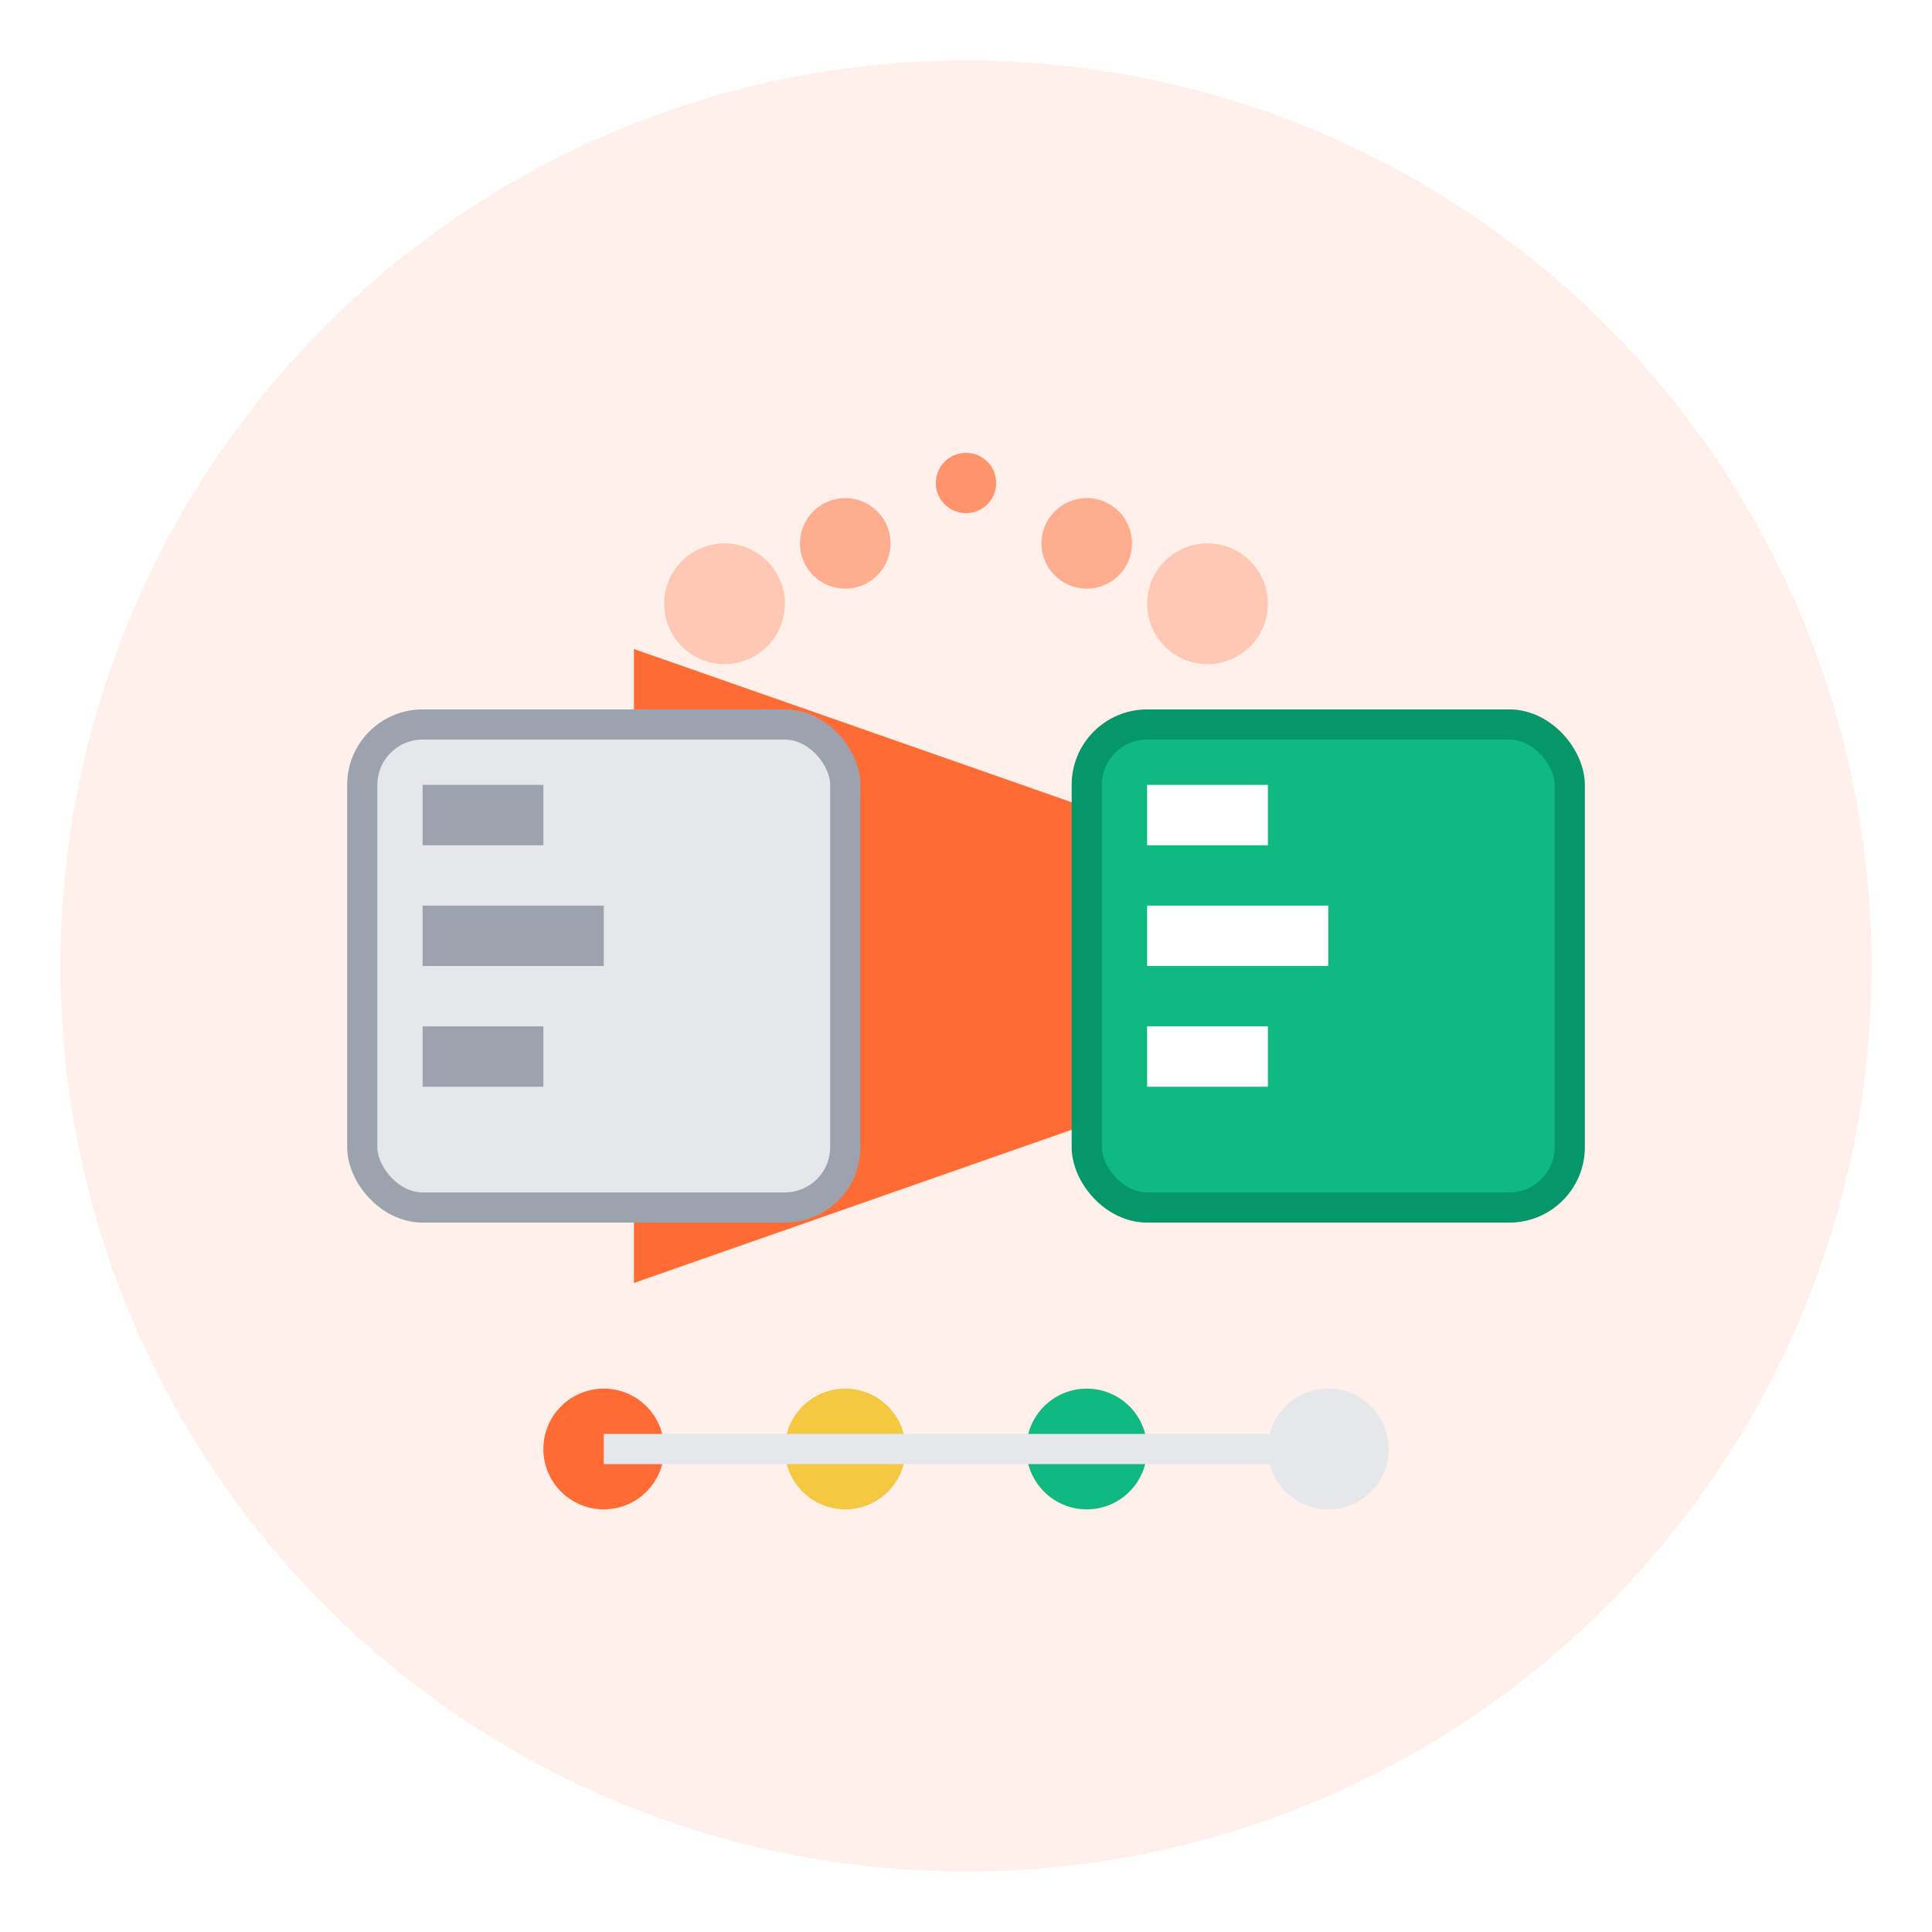 <svg width="64" height="64" viewBox="0 0 64 64" xmlns="http://www.w3.org/2000/svg">
  <!-- Background circle -->
  <circle cx="32" cy="32" r="30" fill="#FF6B35" opacity="0.1"/>
  
  <!-- Migration arrow -->
  <path d="M 16 32 L 48 32" stroke="#FF6B35" stroke-width="3" marker-end="url(#arrowhead)"/>
  
  <!-- Arrow marker -->
  <defs>
    <marker id="arrowhead" markerWidth="10" markerHeight="7" refX="9" refY="3.5" orient="auto">
      <polygon points="0 0, 10 3.5, 0 7" fill="#FF6B35"/>
    </marker>
  </defs>
  
  <!-- Source platform -->
  <rect x="12" y="24" width="16" height="16" rx="2" fill="#E5E7EB" stroke="#9CA3AF" stroke-width="1"/>
  <rect x="14" y="26" width="4" height="2" fill="#9CA3AF"/>
  <rect x="14" y="30" width="6" height="2" fill="#9CA3AF"/>
  <rect x="14" y="34" width="4" height="2" fill="#9CA3AF"/>
  
  <!-- Target platform -->
  <rect x="36" y="24" width="16" height="16" rx="2" fill="#10B981" stroke="#059669" stroke-width="1"/>
  <rect x="38" y="26" width="4" height="2" fill="#fff"/>
  <rect x="38" y="30" width="6" height="2" fill="#fff"/>
  <rect x="38" y="34" width="4" height="2" fill="#fff"/>
  
  <!-- Data transfer symbols -->
  <circle cx="24" cy="20" r="2" fill="#FF6B35" opacity="0.3"/>
  <circle cx="28" cy="18" r="1.5" fill="#FF6B35" opacity="0.5"/>
  <circle cx="32" cy="16" r="1" fill="#FF6B35" opacity="0.7"/>
  <circle cx="36" cy="18" r="1.5" fill="#FF6B35" opacity="0.5"/>
  <circle cx="40" cy="20" r="2" fill="#FF6B35" opacity="0.3"/>
  
  <!-- Timeline markers -->
  <circle cx="20" cy="48" r="2" fill="#FF6B35"/>
  <circle cx="28" cy="48" r="2" fill="#F5C842"/>
  <circle cx="36" cy="48" r="2" fill="#10B981"/>
  <circle cx="44" cy="48" r="2" fill="#E5E7EB"/>
  
  <!-- Timeline line -->
  <line x1="20" y1="48" x2="44" y2="48" stroke="#E5E7EB" stroke-width="1"/>
</svg>